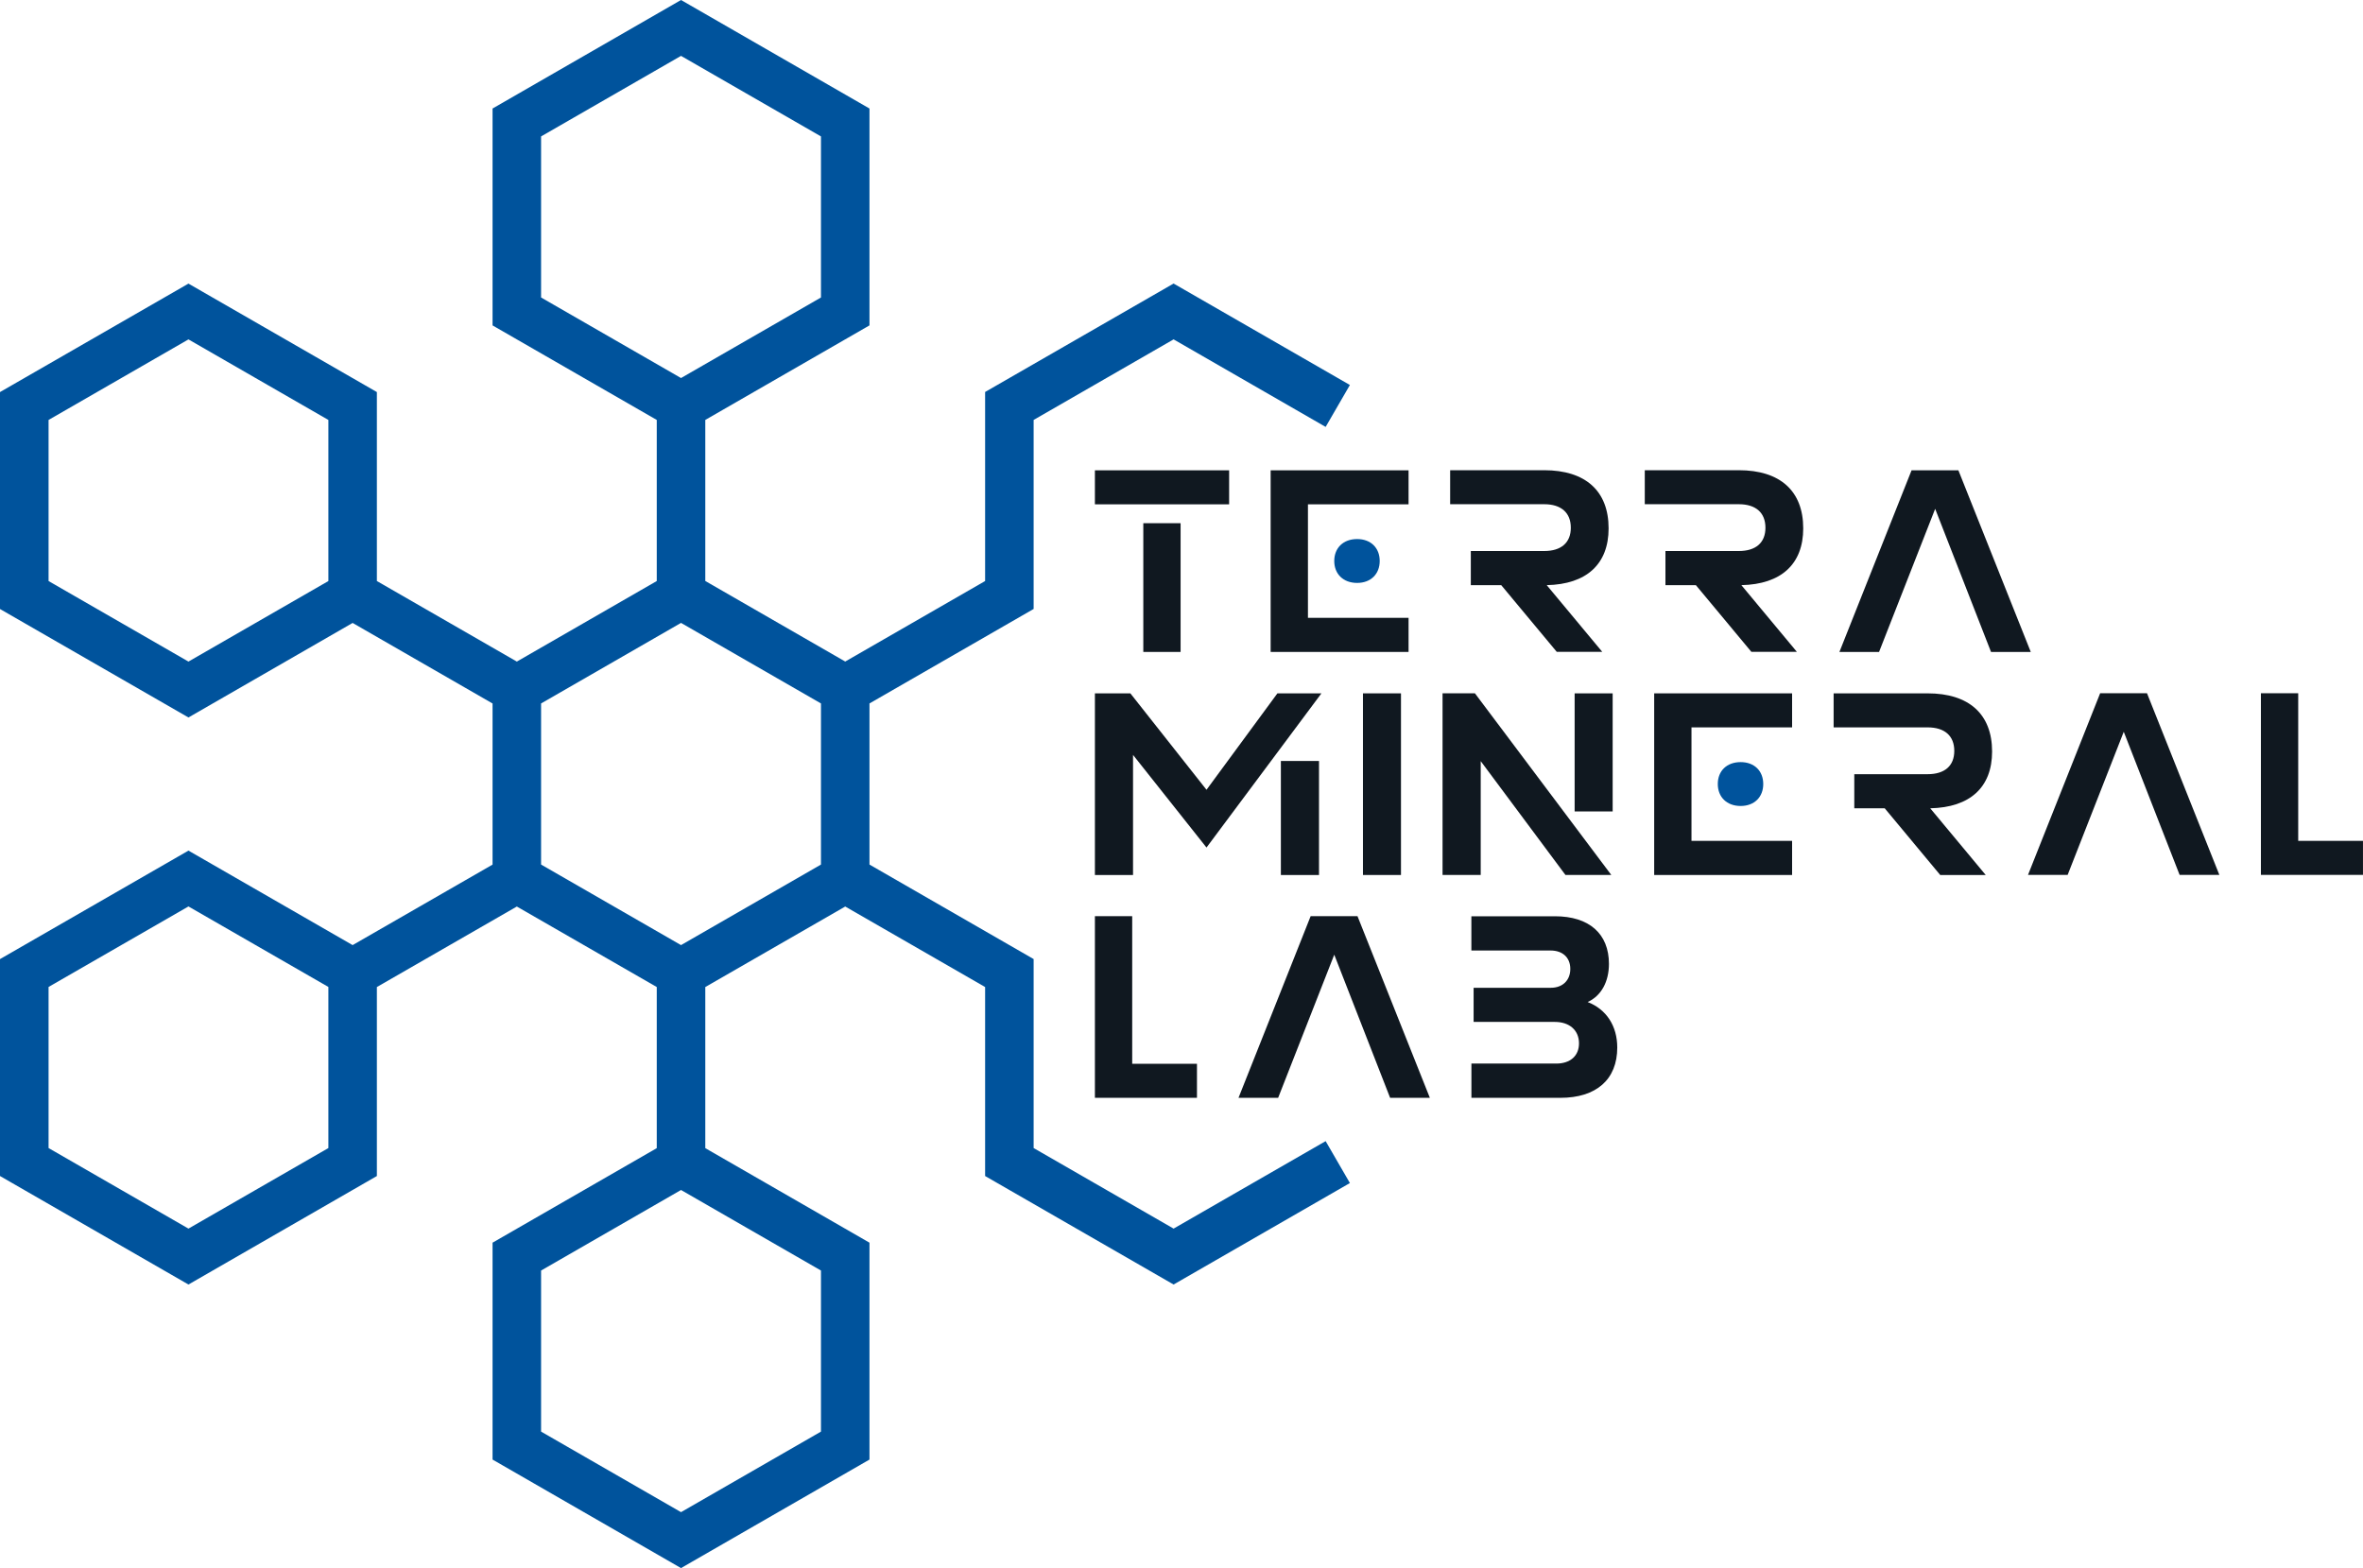 <svg xmlns="http://www.w3.org/2000/svg" width="110" height="73" viewBox="0 0 110 73" fill="none"><path d="M105.248 32.273H106.984V39.145H109.999V40.729H105.248V32.273Z" fill="#101820"></path><path d="M68.929 35.433V40.732H67.152V32.277H68.66L75.007 40.732H72.873L68.929 35.433ZM73.301 32.279H75.071V37.777H73.301V32.279Z" fill="#101820"></path><path d="M86.319 36.041H89.734C90.53 36.041 90.974 35.649 90.974 34.957C90.974 34.26 90.53 33.862 89.734 33.862H85.357V32.278H89.734C91.663 32.278 92.734 33.25 92.734 34.986C92.734 36.649 91.709 37.59 89.854 37.629L92.437 40.734H90.319L87.736 37.629H86.319V36.041Z" fill="#101820"></path><path d="M98.863 34.067L96.251 40.729H94.406L97.764 32.273H99.945L103.313 40.729H101.463L98.863 34.067Z" fill="#101820"></path><path d="M63.447 32.278H65.217V40.734H63.447V32.278Z" fill="#101820"></path><path d="M52.744 35.144V40.734H50.969V32.278H52.619L56.164 36.767L59.465 32.278H61.514L56.164 39.456L52.744 35.144ZM59.626 35.427H61.401V40.734H59.626V35.427Z" fill="#101820"></path><path d="M77.004 32.278H83.424V33.862H78.74V39.145H83.424V40.734H77.004V32.278Z" fill="#101820"></path><path d="M81.028 35.479C81.671 35.479 82.081 35.894 82.081 36.5C82.081 37.101 81.671 37.521 81.028 37.521C80.379 37.521 79.965 37.101 79.965 36.5C79.963 35.894 80.379 35.479 81.028 35.479Z" fill="#00539C"></path><path d="M68.468 25.652H71.883C72.678 25.652 73.123 25.261 73.123 24.569C73.123 23.871 72.678 23.473 71.883 23.473H67.506V21.89H71.883C73.811 21.89 74.882 22.861 74.882 24.597C74.882 26.261 73.858 27.201 72.002 27.241L74.586 30.345H72.468L69.884 27.241H68.468V25.652Z" fill="#101820"></path><path d="M77.528 25.652H80.943C81.739 25.652 82.183 25.261 82.183 24.569C82.183 23.871 81.739 23.473 80.943 23.473H76.566V21.89H80.943C82.872 21.89 83.942 22.861 83.942 24.597C83.942 26.261 82.918 27.201 81.063 27.241L83.646 30.345H81.528L78.945 27.241H77.528V25.652Z" fill="#101820"></path><path d="M50.969 21.895H57.217V23.478H50.969V21.895ZM53.222 24.357H54.958V30.35H53.222V24.357Z" fill="#101820"></path><path d="M90.084 23.688L87.472 30.35H85.627L88.985 21.895H91.165L94.534 30.35H92.684L90.084 23.688Z" fill="#101820"></path><path d="M59.15 21.895H65.57V23.478H60.886V28.762H65.57V30.35H59.15V21.895Z" fill="#101820"></path><path d="M63.175 25.095C63.817 25.095 64.227 25.51 64.227 26.116C64.227 26.718 63.817 27.137 63.175 27.137C62.525 27.137 62.111 26.718 62.111 26.116C62.111 25.51 62.527 25.095 63.175 25.095Z" fill="#00539C"></path><path d="M50.969 42.651H52.705V49.523H55.72V51.107H50.969V42.651Z" fill="#101820"></path><path d="M62.111 44.444L59.499 51.107H57.654L61.012 42.651H63.193L66.561 51.107H64.711L62.111 44.444Z" fill="#101820"></path><path d="M68.496 49.513H72.446C73.096 49.513 73.504 49.155 73.504 48.572C73.504 47.965 73.065 47.574 72.377 47.574H68.598V45.985H72.189C72.748 45.985 73.099 45.633 73.099 45.106C73.099 44.58 72.746 44.249 72.177 44.249H68.494V42.655H72.382C73.975 42.655 74.898 43.466 74.898 44.873C74.898 45.695 74.544 46.36 73.907 46.648C74.778 46.985 75.285 47.762 75.285 48.765C75.285 50.253 74.312 51.108 72.634 51.108H68.496V49.513Z" fill="#101820"></path><path d="M54.632 57.196L48.117 53.446V44.648L40.475 40.248V32.748L48.117 28.349V19.549L54.632 15.799L61.71 19.874L62.839 17.923L54.632 13.2L45.858 18.248V27.049L39.346 30.797L32.832 27.047V19.549L40.475 15.148V5.052L31.702 0L22.929 5.052V15.149L30.573 19.55V27.049L24.059 30.799L17.544 27.049V18.252L8.773 13.203L0 18.252V28.352L8.773 33.401L16.415 29L22.929 32.75V40.25L16.415 43.998L8.773 39.599L0 44.649V54.748L8.773 59.799L17.544 54.748V45.95L24.059 42.202L30.573 45.95V53.45L22.929 57.851V67.948L31.702 73L40.475 67.948V57.851L32.832 53.45V45.95L39.346 42.202L45.858 45.95V54.748L54.632 59.799L62.839 55.075L61.71 53.124L54.632 57.196ZM25.188 6.351L31.702 2.601L38.217 6.351V13.849L31.702 17.599L25.188 13.849V6.351ZM15.286 27.05L8.773 30.799L2.261 27.05V19.55L8.773 15.8L15.286 19.55V27.05ZM15.286 53.446L8.773 57.196L2.261 53.446V45.946L8.773 42.198L15.286 45.946V53.446ZM38.217 66.646L31.702 70.396L25.188 66.646V59.148L31.702 55.398L38.217 59.148V66.646ZM38.217 40.248L31.702 43.998L25.188 40.248V32.748L31.702 28.998L38.217 32.748V40.248Z" fill="#00539C"></path></svg>